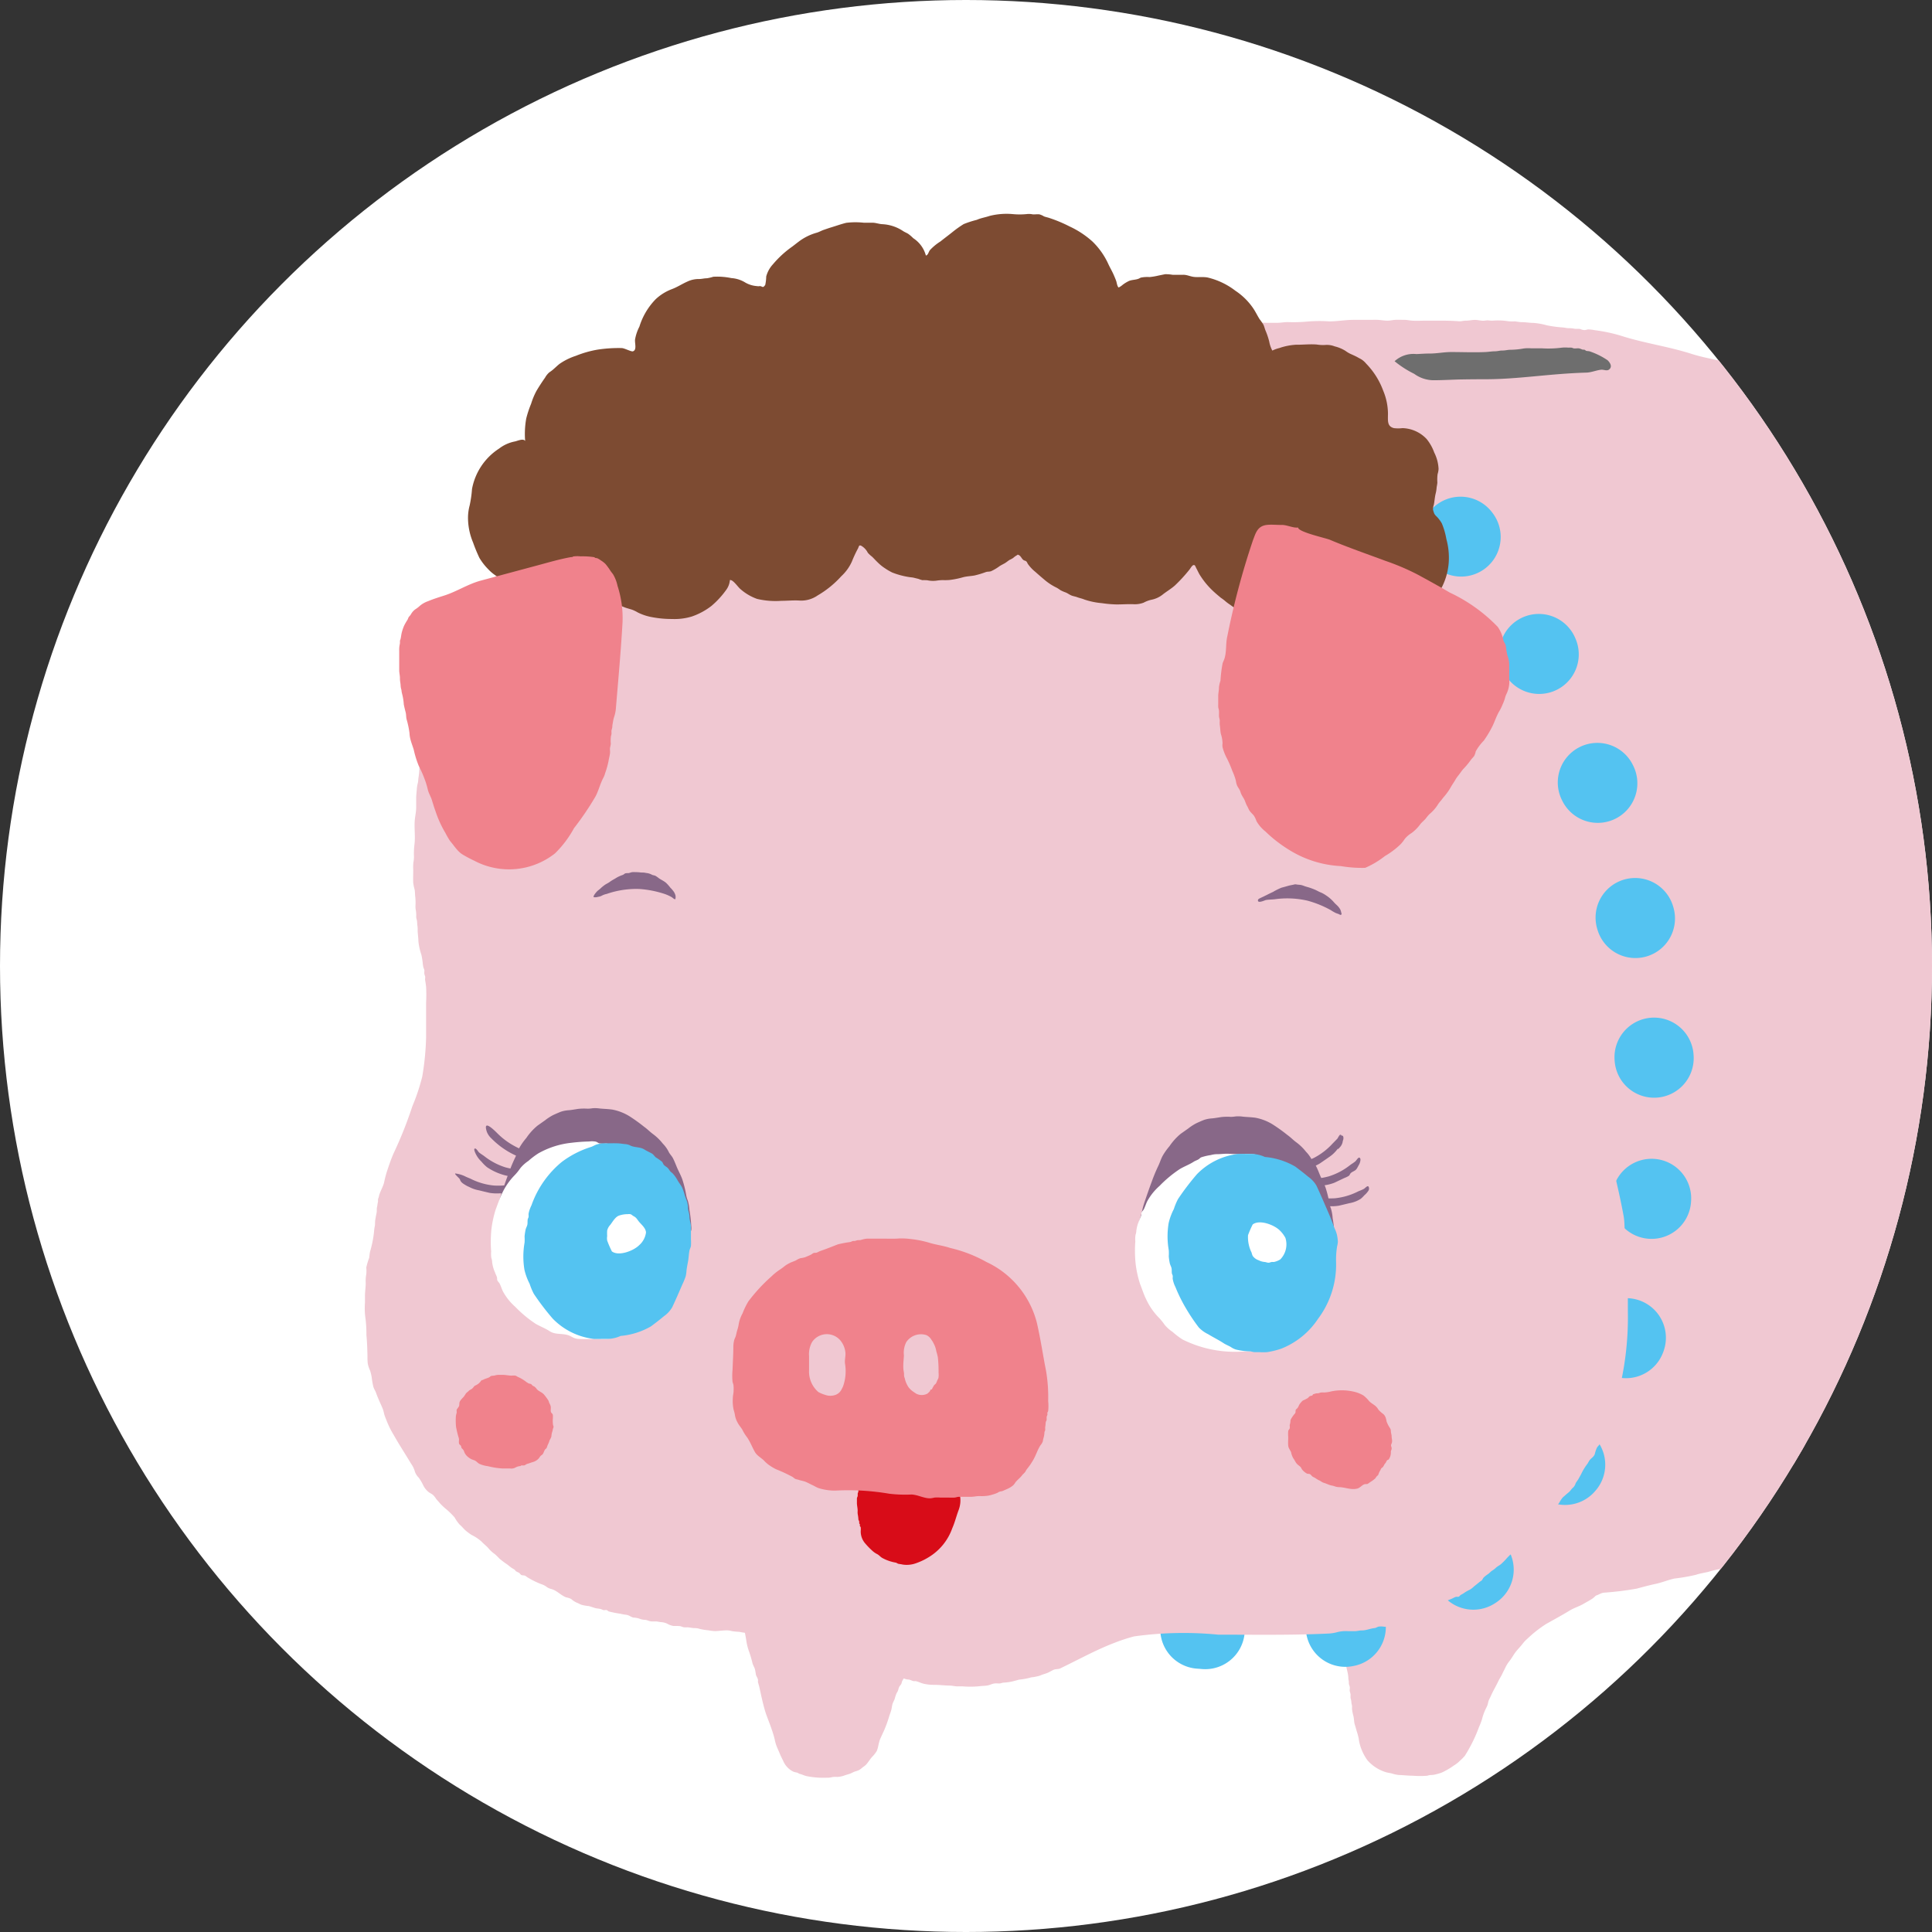 <svg xmlns="http://www.w3.org/2000/svg" xmlns:xlink="http://www.w3.org/1999/xlink" width="82.78" height="82.78" viewBox="0 0 82.78 82.78"><rect x="0" y="0" width="82.78" height="82.78" fill="#333333" stroke="none"/><defs><clipPath id="a"><circle cx="41.39" cy="41.39" r="41.39" transform="translate(217.38 2852.82)" fill="#fff"/></clipPath></defs><g transform="translate(-217.38 -2852.82)"><circle cx="41.39" cy="41.39" r="41.39" transform="translate(217.38 2852.82)" fill="#fff"/><g clip-path="url(#a)"><g transform="translate(39.244 2577.977)"><path d="M235.123,342.221c0,.188.015.373.028.562a2.6,2.6,0,0,0,.049.49c.03.12.055.241.087.361a.876.876,0,0,0,.087.235.43.43,0,0,1,.061.156.622.622,0,0,1,.033.128.674.674,0,0,0,.015.146,1.849,1.849,0,0,1,.079.441.867.867,0,0,0,.024.2c.014.066,0,.132.014.2.025.135.062.266.087.4.055.287.1.573.165.859a1.806,1.806,0,0,1,.056.311.558.558,0,0,0,.015.143c.014.055,0,.108.014.161a.945.945,0,0,1,.033.108c.009.061-.011.128,0,.188a1.159,1.159,0,0,1,.034.135,1.23,1.23,0,0,0,0,.158.747.747,0,0,1,.033.16.552.552,0,0,0,.025.142c.012.059,0,.117.005.176a2.142,2.142,0,0,0,.058.289c.031.119.023.252.061.37.029.091.053.18.079.271a2.952,2.952,0,0,1,.087.319,1.846,1.846,0,0,0,.129.49,2.012,2.012,0,0,0,.249.449,1.724,1.724,0,0,0,.786.506c.082.025.17.034.253.055a1.428,1.428,0,0,0,.3.066c.208.005.4.031.608.031a3.6,3.6,0,0,0,.611,0,.773.773,0,0,1,.136-.03.758.758,0,0,0,.167-.015,2.343,2.343,0,0,0,.315-.088,3.17,3.17,0,0,0,.533-.311,1.244,1.244,0,0,0,.252-.2,1.88,1.88,0,0,0,.212-.215,6.414,6.414,0,0,0,.606-1.234,2.781,2.781,0,0,0,.123-.317,2.4,2.4,0,0,1,.129-.381c.033-.082.082-.155.11-.24.023-.066.03-.138.055-.2s.056-.11.079-.166c.1-.231.226-.433.33-.655.053-.112.121-.208.173-.321.042-.093.092-.179.134-.272a1.369,1.369,0,0,1,.172-.271c.083-.106.144-.217.22-.327.1-.144.229-.264.333-.4a1.475,1.475,0,0,1,.225-.238,5.111,5.111,0,0,1,.8-.626c.341-.191.675-.372,1.008-.575.179-.109.392-.171.568-.273.123-.072.275-.152.4-.235.164-.113.251-.284.425-.391a.792.792,0,0,0,.448-.55c.12-.547-.467-1.208-.837-1.507a2.745,2.745,0,0,0-1.578-.546c-.4-.042-.784-.137-1.187-.171-.1-.008-.207-.024-.31-.035a2.281,2.281,0,0,1-.282-.085c-.071-.017-.134-.008-.2-.018a5.59,5.59,0,0,0-.56-.121c-.1,0-.2-.022-.3-.029-.126-.011-.254,0-.38,0-.151-.005-.3-.032-.451-.035a2.254,2.254,0,0,1-.367-.008c-.069-.013-.131-.046-.2-.059a1.986,1.986,0,0,0-.411-.008,9.435,9.435,0,0,0-.978.08c-.6.078-1.193.2-1.785.323-.239.048-.488.1-.729.131a.344.344,0,0,0-.136.033c-.1.052-.182.135-.279.193-.184.111-.359.234-.536.354a1.117,1.117,0,0,0-.292.239,1.919,1.919,0,0,0-.166.309.589.589,0,0,0-.094.251c-.01.155-.067.287-.064.445Z" fill="#f0c8d2"/><path d="M209.819,342.216c0,.042,0,.085,0,.128a1.087,1.087,0,0,1-.027.125,1.786,1.786,0,0,0-.007.247c0,.119.026.224.033.341.008.139-.011.281,0,.421.005.1.027.2.04.3.016.114.062.217.082.329.026.153.032.308.065.46.04.184.075.368.105.553a2.356,2.356,0,0,0,.126.5,4.732,4.732,0,0,1,.142.488c.025.084.07.158.1.238a1.94,1.94,0,0,1,.044.238c.017.082.073.142.089.223.007.034,0,.067,0,.1.016.075.045.149.061.225.07.315.136.636.225.952.08.284.206.561.3.846a4.413,4.413,0,0,1,.132.438,1.79,1.79,0,0,0,.1.338c.043.1.09.205.134.312.035.085.083.176.126.263a.9.9,0,0,0,.449.476,1.413,1.413,0,0,0,.154.038c.036.01.073.045.113.054.106.025.2.078.315.1a3.688,3.688,0,0,0,.847.063.719.719,0,0,0,.221-.025.942.942,0,0,1,.223-.008,1.051,1.051,0,0,0,.314-.065c.089-.033.187-.053.282-.094a1.483,1.483,0,0,1,.157-.073,1.046,1.046,0,0,0,.175-.061c.073-.038.133-.1.2-.148a.6.6,0,0,0,.148-.135c.081-.1.143-.206.227-.294a1.438,1.438,0,0,0,.191-.245,1.382,1.382,0,0,0,.07-.254,2.249,2.249,0,0,1,.062-.231c.057-.128.114-.253.173-.379a5.268,5.268,0,0,0,.228-.629c.029-.088.062-.169.086-.258s.03-.2.064-.291c.025-.068.064-.129.087-.2a1.3,1.3,0,0,1,.086-.248.434.434,0,0,0,.065-.138.5.5,0,0,1,.044-.126.969.969,0,0,1,.067-.089c.039-.053.029-.091.055-.148.041-.088.108-.159.148-.251a1.913,1.913,0,0,1,.157-.328c.138-.2.253-.414.382-.62a1.863,1.863,0,0,1,.334-.341,5.8,5.8,0,0,1,1.04-.909l.048-.028c.341-.191.675-.372,1.008-.575.179-.109.392-.171.568-.273.123-.072.274-.152.4-.235.164-.113.251-.284.425-.391a.794.794,0,0,0,.448-.55c.12-.547-.467-1.208-.837-1.507a2.745,2.745,0,0,0-1.579-.546c-.395-.042-.784-.137-1.187-.171-.233-.02-.461-.08-.7-.088a3.447,3.447,0,0,0-.663-.054,1.169,1.169,0,0,1-.532.038,3.125,3.125,0,0,1-.4-.184,1.98,1.98,0,0,0-.683-.111,13.346,13.346,0,0,0-3.251.4,3.281,3.281,0,0,0-1.313.38,3.648,3.648,0,0,0-.493.687c-.042.053-.1.091-.141.141-.122.138-.087.357-.133.525A1.1,1.1,0,0,0,209.819,342.216Z" fill="#f0c8d2"/><path d="M263.983,300.671c-.042,0-.085,0-.127,0-.154,0-.479-.011-.56.168a1.088,1.088,0,0,0-.048.427c.06.316.52.44.772.494a1.822,1.822,0,0,0,.377.1c.061,0,.112-.018.173-.024.158-.012.322.071.482.063.086,0,.169-.033.256-.035s.154.019.235.017a5.9,5.9,0,0,1,.612-.045c.065,0,.128.01.194.011a3.1,3.1,0,0,0,.463-.026c.2-.03.4-.027.6-.063a1.209,1.209,0,0,0,.294-.073,2.368,2.368,0,0,1,.283-.087c.1-.03.194-.085.3-.117a2.068,2.068,0,0,0,.316-.131c.194-.094.394-.171.584-.271.151-.079.285-.18.438-.257.071-.035.148-.055.219-.091a1.824,1.824,0,0,0,.27-.209c.072-.057.145-.11.217-.168s.158-.15.242-.218a1.473,1.473,0,0,0,.226-.21c.048-.059.125-.073.173-.131s.046-.1.1-.145a2.127,2.127,0,0,0,.174-.2.756.756,0,0,0,.095-.1c.023-.035.039-.074.064-.108a1.636,1.636,0,0,1,.109-.128c.02-.023.027-.059.045-.083s.061-.038.083-.062c.042-.05.083-.108.125-.161s.058-.109.092-.161a1.948,1.948,0,0,0,.127-.156c.069-.128.174-.24.236-.368a4.094,4.094,0,0,0,.21-.656c.016-.056.042-.1.055-.16s.026-.1.039-.151a.554.554,0,0,0,.025-.175,1.591,1.591,0,0,1,.033-.21,1.638,1.638,0,0,0-.061-.44c-.017-.1.005-.2-.013-.291a.934.934,0,0,0-.192-.34c-.078-.108-.161-.212-.24-.32a2.494,2.494,0,0,0-2.613-.688,3.862,3.862,0,0,0-.765.389,1.086,1.086,0,0,0-.348.319c-.076.111-.151.234-.217.351-.015.027-.11.221-.13.194a.617.617,0,0,0-.136.229,1.219,1.219,0,0,1-.079.141c-.033.058-.05.116-.086.169a.952.952,0,0,0-.095.174,1.293,1.293,0,0,0-.1.377c-.005.084.009.17,0,.254-.008.11-.033.21-.033.322a4.91,4.91,0,0,0,.024.839c.008.048,0,.094.012.141s.049.1.06.157c0,.019-.008.041,0,.06a2.745,2.745,0,0,0,.152.427,1.329,1.329,0,0,0,.141.31,1.449,1.449,0,0,1,.077.127,1.5,1.5,0,0,0,.167.208,4.712,4.712,0,0,0,.36.349,3.372,3.372,0,0,0,.346.339,2.749,2.749,0,0,0,.742.422c.12.045.224.095.341.145.064.028.122.068.186.1.079.035.167.048.246.079.118.046.235.1.353.144a2.313,2.313,0,0,0,.454.111,1.989,1.989,0,0,0,.215.058.719.719,0,0,1,.191.023,1.946,1.946,0,0,0,.47.1,1.181,1.181,0,0,1,.173,0,.564.564,0,0,0,.148.029.663.663,0,0,1,.167.016,1.187,1.187,0,0,0,.263.016.833.833,0,0,0,.164,0,.688.688,0,0,1,.155-.034,1.876,1.876,0,0,0,.331-.035,1.38,1.38,0,0,0,.275-.085,1.2,1.2,0,0,1,.229-.087,1.04,1.04,0,0,0,.348-.164,1.089,1.089,0,0,0,.3-.292,1.415,1.415,0,0,0,.181-.45.6.6,0,0,0-.033-.382.428.428,0,0,0-.276-.191c-.051-.012-.1,0-.154-.014a1.178,1.178,0,0,0-.222-.025,2.2,2.2,0,0,0-.486.061c-.058.013-.119.019-.176.034-.075.019-.143.025-.22.04a5.554,5.554,0,0,1-1,.025c-.184,0-.363-.058-.544-.065a1.7,1.7,0,0,1-.463-.081,3.073,3.073,0,0,1-.425-.166c-.041-.021-.076-.042-.117-.064a8.263,8.263,0,0,1-.707-.431,1.4,1.4,0,0,1-.342-.337,3.579,3.579,0,0,1-.3-.517.89.89,0,0,1-.1-.422c0-.168-.011-.338-.008-.507a1,1,0,0,1,.046-.211,1.148,1.148,0,0,1,.064-.263,1.662,1.662,0,0,1,.21-.419,1.122,1.122,0,0,1,.189-.166.847.847,0,0,1,.277-.18.764.764,0,0,1,.318.034.389.389,0,0,1,.175.089c.036.031.082.056.114.086a.537.537,0,0,1,.09.152.835.835,0,0,1,.019.472,1.561,1.561,0,0,1-.1.331,1.234,1.234,0,0,1-.189.276,1.738,1.738,0,0,0-.168.31.753.753,0,0,1-.254.29.244.244,0,0,0-.059.064,3.21,3.21,0,0,1-.237.331,1.452,1.452,0,0,1-.273.2,2.925,2.925,0,0,1-.311.172,1.112,1.112,0,0,0-.274.143,6.879,6.879,0,0,1-.605.467,4.7,4.7,0,0,1-.844.376,6.066,6.066,0,0,1-.809.27,1.98,1.98,0,0,1-.5.053c-.183,0-.353.043-.534.054-.279.017-.56.048-.836.053C264.444,300.62,264.215,300.662,263.983,300.671Z" fill="#f0828c"/><path d="M225.2,338.274a6.714,6.714,0,0,0,.72.332,7.694,7.694,0,0,0,1.138.542c.189.048.37,0,.537.1.642.377,1.286.756,1.937,1.118.311.173.662.244.971.42.388.221.753.482,1.14.7a3.851,3.851,0,0,0,.842.336c.267.08.522.168.785.259a3.1,3.1,0,0,1,.532.185c.177.1.36.18.538.276a6.236,6.236,0,0,0,1.155.427,16.075,16.075,0,0,0,1.7.475c.324.063.639.122.966.17a6.164,6.164,0,0,0,.737.118c.461.012.919.052,1.38.064.442.012.875-.072,1.318-.068.351,0,.683-.054,1.03-.066.622-.022,1.24-.189,1.86-.191.379,0,.758-.119,1.134-.13a3.587,3.587,0,0,0,.567-.114c.112-.021.22,0,.331-.023s.2-.1.326-.119a13.448,13.448,0,0,0,1.424-.175c.273-.075.55-.148.821-.206s.528-.17.794-.226a7.683,7.683,0,0,0,.919-.16c.166-.058.369-.087.541-.128a3.647,3.647,0,0,1,.554-.13,3.61,3.61,0,0,0,1.043-.254c.248-.1.5-.117.759-.192a6.125,6.125,0,0,1,.661-.141c.214-.04.392-.171.6-.228.1-.028.2-.062.3-.1s.231-.059.357-.1c.192-.055.366-.135.552-.2.108-.035.224-.022.334-.058.153-.049.279-.133.438-.168.133-.029.268-.033.4-.055a3.627,3.627,0,0,0,1.022-.424,4.664,4.664,0,0,1,1-.333,12.093,12.093,0,0,0,2.792-1.071c.336-.191.685-.367,1.013-.573a2.528,2.528,0,0,1,.285-.2,2.454,2.454,0,0,0,.451-.251,3.73,3.73,0,0,0,.458-.384,4.356,4.356,0,0,1,.449-.415c.109-.084.2-.186.306-.272a1.341,1.341,0,0,0,.188-.16,1.292,1.292,0,0,1,.1-.12c.089-.081.163-.163.248-.247.052-.052.068-.095.128-.131a.829.829,0,0,0,.167-.171c.058-.065.123-.124.183-.185.081-.082.169-.161.243-.249a2.7,2.7,0,0,1,.407-.427,1.735,1.735,0,0,0,.481-.51c.036-.063.068-.128.107-.191.16-.26.4-.46.556-.721.139-.23.3-.447.464-.665.085-.116.177-.225.26-.344a2.308,2.308,0,0,1,.189-.27,1.122,1.122,0,0,0,.1-.108c.014-.02.027-.042.039-.063.067-.108.169-.193.232-.3.023-.042.039-.085.061-.128a3.977,3.977,0,0,1,.338-.515c.079-.112.126-.248.214-.359a1.431,1.431,0,0,0,.133-.2c.032-.057.045-.125.076-.184.021-.041.056-.075.08-.116.036-.065.065-.132.1-.2a2.781,2.781,0,0,0,.172-.381,4.355,4.355,0,0,0,.167-.441c.076-.254.147-.51.218-.766.025-.091.064-.181.094-.27s.058-.191.1-.283a13.235,13.235,0,0,0,.423-1.619c.023-.088.061-.163.079-.253a1.958,1.958,0,0,1,.073-.252,2.91,2.91,0,0,0,.069-.423c.039-.216.1-.425.125-.643a4.1,4.1,0,0,0,.089-.583c0-.1.031-.187.031-.284a1.8,1.8,0,0,1,.038-.232c.02-.152.055-.3.08-.453.011-.064.005-.126.014-.19a1.545,1.545,0,0,0,.025-.179,1.552,1.552,0,0,1,.006-.244,1.452,1.452,0,0,0,.025-.3,1.063,1.063,0,0,1,0-.155c.007-.049.03-.091.035-.14.03-.309.011-.625.053-.936a8.61,8.61,0,0,0,.039-1.168c0-.184.033-.363.032-.547,0-.07,0-.141,0-.211,0-.115-.033-.224-.034-.34a1.948,1.948,0,0,1,.016-.426,1.393,1.393,0,0,0,.011-.347c-.011-.376-.016-.752-.026-1.128-.014-.57-.135-1.105-.113-1.672a7.233,7.233,0,0,0-.28-1.61c-.145-.795-.184-1.623-.346-2.419q-.04-.2-.086-.391a1.016,1.016,0,0,0-.1-.321.506.506,0,0,1-.106-.185,1.98,1.98,0,0,0-.105-.318,3.6,3.6,0,0,1-.117-.438c-.022-.088-.023-.167-.046-.255-.013-.052-.015-.109-.03-.16-.023-.077-.067-.147-.089-.226-.114-.41-.251-.788-.345-1.2a4.4,4.4,0,0,0-.212-.735c-.1-.249-.2-.5-.3-.757s-.173-.507-.288-.754-.2-.491-.32-.731c-.057-.118-.093-.243-.154-.365-.051-.1-.126-.2-.169-.308a.577.577,0,0,0-.086-.173.58.58,0,0,1-.061-.132.575.575,0,0,0-.12-.187.614.614,0,0,1-.148-.247c-.043-.088-.089-.17-.126-.262-.058-.141-.155-.269-.222-.407a1.876,1.876,0,0,0-.2-.3c-.093-.128-.185-.25-.282-.376s-.2-.205-.282-.317c-.07-.092-.13-.194-.2-.281-.16-.191-.3-.393-.445-.595a5.508,5.508,0,0,0-.549-.637c-.192-.194-.328-.425-.52-.616-.07-.069-.136-.139-.205-.211-.048-.049-.108-.082-.158-.133s-.148-.119-.205-.182a3.492,3.492,0,0,1-.248-.27,1.374,1.374,0,0,0-.192-.218,1.468,1.468,0,0,1-.108-.11,2.518,2.518,0,0,0-.332-.383c-.067-.052-.117-.141-.192-.177a.8.8,0,0,1-.228-.143c-.812-.751-1.49-1.629-2.33-2.355A16.307,16.307,0,0,0,259.1,293.4a21.537,21.537,0,0,0-2.718-1.617,23.215,23.215,0,0,0-2.382-1.012c-.457-.122-.912-.127-1.37-.271-.664-.209-1.347-.281-2.014-.494-1.01-.323-2.032-.457-3.034-.78a6.839,6.839,0,0,0-1.118-.236,1.567,1.567,0,0,0-.267-.032c-.054,0-.1.022-.155.028a.474.474,0,0,1-.192-.043c-.08-.022-.164,0-.245-.014a1.257,1.257,0,0,0-.26-.025c-.086,0-.164-.025-.251-.031a5,5,0,0,1-.694-.095,2.9,2.9,0,0,0-.569-.1c-.169,0-.329-.032-.5-.032-.1,0-.2-.026-.3-.034a1.479,1.479,0,0,1-.267-.005,2.836,2.836,0,0,0-.687-.024c-.07,0-.138-.012-.207-.014-.051,0-.1.012-.149.015-.13.008-.26-.035-.391-.034s-.265.035-.4.033c-.1,0-.182.033-.281.025-.251-.019-.5-.026-.748-.026h-.68c-.189,0-.383.012-.572,0-.114-.006-.22-.034-.335-.034-.133,0-.27-.009-.4,0-.114.007-.212.034-.329.034-.14,0-.272-.026-.411-.034-.117-.006-.236,0-.354,0h-.7c-.346,0-.687.067-1.034.065a6.138,6.138,0,0,0-.929.007,6.46,6.46,0,0,1-.845.024c-.162,0-.319.033-.482.032h-.444a1.4,1.4,0,0,0-.5.046.55.55,0,0,1-.165.038c-.4.025-.8,0-1.193.022a2.2,2.2,0,0,1-.472.011,2.354,2.354,0,0,0-.468.044c-.212.005-.421.015-.632.033a4.906,4.906,0,0,0-.669.085c-.109.025-.2.085-.314.1-.466.067-.916.2-1.379.279-.811.143-1.61.342-2.42.478a9.878,9.878,0,0,0-1.706.636c-.557.2-1.13.332-1.676.573a13.186,13.186,0,0,0-2.945,1.917c-.483.4-1.419,1.309-2.087,1.085-.322.172.267.229.028.537a17.142,17.142,0,0,0-1.651,2.756,26.6,26.6,0,0,0-2.018,4.322,29.027,29.027,0,0,0-1.127,8.01,42.092,42.092,0,0,0-.023,4.393,18.343,18.343,0,0,0,.514,2.609,24.177,24.177,0,0,0,2.257,5.7c.323.6.5,1.252.81,1.86a35.81,35.81,0,0,0,1.988,3.045c.27.423.427.886.727,1.292.509.687,1.037,1.355,1.5,2.081.5.79,1.059,1.51,1.53,2.318.309.53.628,1.067.965,1.577.379.575.98.969,1.38,1.517.164.224.235.494.467.672.192.147.37.17.552.367a3.856,3.856,0,0,0,.979.745,2.525,2.525,0,0,1,.342.292A1.792,1.792,0,0,0,225.2,338.274Z" fill="#f0c8d2"/><path d="M229.585,344.651c-.377-.028-.755-.048-1.137-.043a9.3,9.3,0,0,1-1.209-.165,8.663,8.663,0,0,1-1.368-.248c-.669-.193-1.327-.4-1.991-.611a5.221,5.221,0,0,1-1.154-.585,3.5,3.5,0,0,0-.372-.228,14.686,14.686,0,0,1-2.142-1.134,27.159,27.159,0,0,1-2.443-1.82c-.55-.481-1.027-1.059-1.576-1.544a8,8,0,0,1-.806-.745c-.365-.427-.616-.948-.963-1.391s-.767-.872-1.13-1.325a27.289,27.289,0,0,1-3.884-7.116,17.637,17.637,0,0,1-.961-3.038c-.083-.421-.17-.84-.244-1.263a22.438,22.438,0,0,1-.222-2.552c-.126-2.118-.454-4.2-.61-6.319a24.843,24.843,0,0,1,.217-5.045,14.291,14.291,0,0,1,1.208-3.423c.295-.729.557-1.468.9-2.176.354-.734.791-1.422,1.137-2.159s.509-1.544.892-2.247c.245-.45.564-.86.841-1.289a8.52,8.52,0,0,0,.735-1.381,4.675,4.675,0,0,1,.413-.833,10.97,10.97,0,0,1,1.2-1.235c.16-.175.3-.373.472-.54a5.816,5.816,0,0,1,.989-.666,5.932,5.932,0,0,1,.543-.321c.544-.276,1.134-.317,1.691-.55.365-.152.731-.25,1.1-.379a10.972,10.972,0,0,1,1.561-.4,10.279,10.279,0,0,1,1.11-.246c.2-.017.388-.064.59-.086a16.219,16.219,0,0,1,1.663,0,3.039,3.039,0,0,1,.942.08,3.116,3.116,0,0,0,.383.082,3.868,3.868,0,0,1,.413.148,7.938,7.938,0,0,0,1.274.185,2.457,2.457,0,0,1,.428.166c.081.027.229.042.3.057.25.053.507.056.75.1s.471.192.731.238c.243.042.482.094.725.142.362.072.724.147,1.084.229.2.045.4.028.591.073.116.027.242.114.361.152.171.055.338.11.508.17.28.1.566.141.841.248.542.211,1.081.42,1.611.671a3.358,3.358,0,0,1,.766.4,3.57,3.57,0,0,0,.533.264,3.825,3.825,0,0,1,.364.26c.076.054.126.045.2.086.131.073.267.158.4.241.307.193.675.312.987.527a4.618,4.618,0,0,0,.416.351,3.785,3.785,0,0,1,.465.283c.128.091.218.187.338.29a4.186,4.186,0,0,1,.318.4c.3.324.533.712.84,1.01.263.255.424.6.68.854a1.376,1.376,0,0,1,.27.274c.064.106.118.206.189.31.117.171.222.341.341.507a4.165,4.165,0,0,1,.412.846,8.171,8.171,0,0,0,.6.929,5.577,5.577,0,0,0,.276.524,2.764,2.764,0,0,1,.264.7c.173.459.379.908.592,1.351.114.239.172.49.3.723.089.168.182.327.257.5.238.561.561,1.106.837,1.65a8.463,8.463,0,0,0,.516,1.1c.073.1.176.169.246.274a1.053,1.053,0,0,1,.11.246c.16.44.269.907.394,1.359a27.1,27.1,0,0,1,.618,3.28,9.177,9.177,0,0,0,.335,1.046,1.672,1.672,0,0,1,.019.669,2.265,2.265,0,0,0,.107.853c.082.314.033.643.119.955a5.738,5.738,0,0,1,.092.934c.018.163.08.3.086.469a3.1,3.1,0,0,0,.012.517,1.294,1.294,0,0,1,.063.269,2.618,2.618,0,0,0,.058.477,4.073,4.073,0,0,1,.012.659,2.564,2.564,0,0,0,.085.427c.041.261-.027.525.011.783a7.3,7.3,0,0,1-.1,2.212,4.458,4.458,0,0,0-.011.719c0,.271-.068.5-.088.762-.019.251.02.5-.018.751-.045.3-.07.609-.128.913-.089.481-.116.955-.206,1.434-.086.459-.2.9-.27,1.361a8.86,8.86,0,0,1-.289,1.481c-.073.216-.11.442-.182.659a2.787,2.787,0,0,0-.139.444,1.737,1.737,0,0,1-.065.347,11.3,11.3,0,0,1-.592,1.311c-.127.242-.282.5-.391.746-.072.163-.107.344-.18.51-.105.236-.248.447-.347.678a2.357,2.357,0,0,1-.262.537c-.111.151-.176.314-.276.466-.15.227-.362.346-.494.6a5.952,5.952,0,0,1-.632,1.025c-.192.231-.4.458-.585.7a3.42,3.42,0,0,0-.51.7,1.59,1.59,0,0,1-.258.465,4.157,4.157,0,0,1-.709.762c-.337.255-.737.413-1.094.639-.447.284-.88.593-1.328.873a13.829,13.829,0,0,1-1.366.711,8.754,8.754,0,0,1-.871.441c-.212.075-.434.1-.647.169a2.407,2.407,0,0,1-.669.171,5.092,5.092,0,0,0-.96.179,2.751,2.751,0,0,1-.7.089c-.257,0-.482.092-.741.091-.558,0-1.117,0-1.675.007C231.389,344.847,230.491,344.721,229.585,344.651Z" fill="none" stroke="#54c3f1" stroke-linecap="round" stroke-miterlimit="10" stroke-width="3.391" stroke-dasharray="0.04 6.037"/><path d="M226.669,292.83a9.608,9.608,0,0,0-1.556-.477,15.228,15.228,0,0,1-1.631-.3c-.282-.075-.56,0-.841-.076a2.375,2.375,0,0,0-.751-.133,3.608,3.608,0,0,1-.9-.038c-.143-.036-.168-.11-.366-.137a2.657,2.657,0,0,0-.341,0c-.62,0-1.263.055-1.88.008-.4-.03-.747-.172-1.149-.179-.251,0-.507-.011-.758,0a4.867,4.867,0,0,0-.758.181,5.288,5.288,0,0,1-.756-.01,8.476,8.476,0,0,0-1.769.306c-1.078.269-2.2.423-3.273.8-.594.21-1.19.423-1.776.64-.445.165-.911.324-1.342.513a15.239,15.239,0,0,0-1.679.859c-.5.3-1.043.535-1.528.849a19.77,19.77,0,0,0-2.6,1.92,12.039,12.039,0,0,0-1.227,1.467,6.98,6.98,0,0,0-.757,1.017c-.15.275-.278.568-.413.85s-.4.525-.522.816c-.1.236-.141.476-.257.72-.151.315-.281.626-.442.939a14.714,14.714,0,0,0-1.15,3.073,6.192,6.192,0,0,0-.115.847c-.033.284-.014.574-.062.856-.015.085-.012.165-.031.249a1.527,1.527,0,0,0-.041.225c-.008.146-.03.28-.03.43,0,.13,0,.26,0,.39,0,.208-.055.414-.065.62-.016.337.035.682-.014,1.015a3.189,3.189,0,0,0-.016.489,1.26,1.26,0,0,1-.024.233,2.018,2.018,0,0,0-.007.338c0,.18-.011.364,0,.543a1.8,1.8,0,0,0,.058.279c.022.108.015.228.031.338a2.519,2.519,0,0,1,.007.371.792.792,0,0,0,.016.189,1.324,1.324,0,0,1,.015.274c0,.065.026.117.034.181.01.081.007.154.023.235a1.354,1.354,0,0,1,.005.192c.007.147.03.29.032.438a2.625,2.625,0,0,0,.129.585,3.234,3.234,0,0,1,.053.32,1.92,1.92,0,0,0,.032.22.981.981,0,0,1,.041.111c.007.052-.008.108,0,.161a.805.805,0,0,0,.033.11c.012.05-.008.11,0,.161.018.095.03.186.042.281a6.515,6.515,0,0,1,0,.688v1.5a11.742,11.742,0,0,1-.164,1.66,8.641,8.641,0,0,1-.427,1.281,17.32,17.32,0,0,1-.8,2.009c-.114.258-.2.518-.288.782a4.65,4.65,0,0,0-.118.457c-.052.223-.186.405-.229.626-.008.041-.025.061-.033.1s.005.081-.005.123c-.019.074-.022.154-.04.224s0,.161-.018.24c-.02.1-.042.21-.058.317-.014.087,0,.171-.019.258-.027.117-.03.241-.046.36a4.885,4.885,0,0,1-.151.71c-.028.1-.026.191-.045.289a2.988,2.988,0,0,0-.122.41,1.45,1.45,0,0,1,0,.287,1.506,1.506,0,0,0-.024.371c0,.191-.033.377-.032.567,0,.095,0,.188,0,.282a3.007,3.007,0,0,0,.023.681,5.53,5.53,0,0,1,.039.712c.029.286.036.554.044.839,0,.123,0,.256.014.379a1.368,1.368,0,0,0,.1.3,2,2,0,0,1,.068.283,3.363,3.363,0,0,0,.069.4c.027.1.087.179.119.271.08.231.192.456.285.68.039.1.051.2.085.3.027.082.065.161.094.242a3.874,3.874,0,0,0,.291.58c.235.418.5.821.745,1.231a1.074,1.074,0,0,1,.158.323.646.646,0,0,0,.169.274,2.143,2.143,0,0,1,.189.32.855.855,0,0,0,.245.306c.055.038.122.069.182.118a.927.927,0,0,1,.132.169c.053.065.111.123.164.189a2.691,2.691,0,0,0,.285.265,3.319,3.319,0,0,1,.341.339,1.7,1.7,0,0,0,.217.308c.1.081.17.183.268.263a2.512,2.512,0,0,0,.236.175,1.9,1.9,0,0,1,.434.288c.1.112.231.2.319.317a1.429,1.429,0,0,0,.247.218c.07.062.137.128.2.194a3.487,3.487,0,0,0,.338.254c.066.052.124.1.194.151a1.259,1.259,0,0,1,.125.075c.02.018.025.041.042.056a1.056,1.056,0,0,0,.135.068c.042.028.067.081.107.1s.109.009.154.028a.674.674,0,0,1,.1.068c.052.033.108.061.162.094a3.754,3.754,0,0,0,.433.2.806.806,0,0,1,.2.095.556.556,0,0,0,.22.111c.254.064.408.27.65.361a.789.789,0,0,1,.214.07.879.879,0,0,0,.218.148c.076.028.142.069.223.1a1.882,1.882,0,0,0,.309.055c.12.028.222.078.344.1a1.237,1.237,0,0,1,.191.032.8.8,0,0,0,.1.042c.045.008.093-.016.137,0s.051.04.086.055a4.612,4.612,0,0,0,.5.1,2.013,2.013,0,0,0,.257.045.594.594,0,0,1,.126.041.9.9,0,0,0,.162.077c.042,0,.084.007.126.012a.974.974,0,0,1,.177.048.726.726,0,0,0,.223.039c.089.012.171.062.267.067.057,0,.114,0,.171,0,.077,0,.147.022.223.029a.726.726,0,0,1,.273.067.749.749,0,0,0,.283.1,2.369,2.369,0,0,1,.267.005c.056.012.109.04.167.051a1.151,1.151,0,0,0,.154,0c.108.007.207.036.318.034a.686.686,0,0,1,.2.033,2.455,2.455,0,0,0,.376.061,1.8,1.8,0,0,0,.3.035c.166-.007.326-.032.494-.033a.789.789,0,0,1,.207.032,2.786,2.786,0,0,0,.317.031,3.444,3.444,0,0,0,.48.065c.114,0,.22.031.333.032a1.2,1.2,0,0,1,.235,0c.015,0,.028.025.036.027a.594.594,0,0,0,.153.007.53.53,0,0,1,.187.024c.139.045.272.038.408.1.075.032.148.032.22.063.041.018.082.025.122.041a.455.455,0,0,0,.067.034c.066.013.129.021.2.038.366.091.71.242,1.068.368.332.118.662.244.991.373a3.7,3.7,0,0,1,.69.292.81.81,0,0,0,.282.075l.515.122c.139.032.276.072.414.1a.446.446,0,0,1,.12.037c.077.041.149.088.229.125.121.055.239.047.357.093a.552.552,0,0,0,.17.03,1.081,1.081,0,0,1,.145.052.261.261,0,0,0,.135.013c.121.025.232.086.352.114a1.919,1.919,0,0,0,.449.047c.217,0,.427.028.641.031.117,0,.229.03.344.035.083,0,.164-.005.247,0a3.9,3.9,0,0,0,.7-.006c.111-.015.223-.015.333-.03s.209-.076.32-.089c.068-.008.137,0,.205,0s.113-.03.173-.035a2.207,2.207,0,0,0,.394-.054c.092-.025.183-.045.273-.074a2.846,2.846,0,0,0,.534-.1,1.5,1.5,0,0,0,.239-.04.781.781,0,0,0,.181-.055c.086-.038.178-.057.267-.094s.175-.094.266-.134.2-.016.291-.063l.334-.164.663-.332c.435-.217.875-.427,1.329-.6a7.394,7.394,0,0,1,.834-.272,15.3,15.3,0,0,1,3.6-.074c1.561,0,3.124.028,4.684-.046a1.7,1.7,0,0,0,.44-.068,1.538,1.538,0,0,1,.448-.035c.092,0,.183,0,.275,0,.11,0,.2-.034.311-.032.176,0,.357-.081.532-.1.078-.007.119-.05.188-.065a.9.9,0,0,1,.26.009.677.677,0,0,0,.257-.065,5.588,5.588,0,0,1,.609-.178,4.463,4.463,0,0,0,1.167-.493c.143-.078.294-.148.432-.235.058-.037.105-.091.164-.126.087-.051.194-.081.286-.126a.631.631,0,0,1,.136-.061c.039-.008.077.009.115-.006s.043-.039.067-.058c.045-.037.1-.056.147-.089a1.548,1.548,0,0,1,.26-.151.887.887,0,0,0,.176-.136c.081-.065.158-.124.237-.192.03-.026.07-.043.1-.071s.046-.082.081-.121a1.16,1.16,0,0,1,.187-.148c.057-.041.1-.09.152-.132a1.247,1.247,0,0,0,.174-.127c.074-.079.168-.111.246-.183s.137-.131.2-.2a2.2,2.2,0,0,1,.18-.188.53.53,0,0,0,.106-.089c.019-.026.023-.052.048-.075a2.074,2.074,0,0,0,.246-.209c.057-.068.092-.156.15-.221s.111-.1.163-.165.148-.078.215-.14c.048-.043.083-.1.128-.152.061-.065.137-.108.2-.169.1-.094.145-.215.254-.3.083-.065.155-.142.236-.208a.691.691,0,0,0,.109-.09,1.367,1.367,0,0,0,.129-.244c.033-.059.083-.115.121-.175a1.645,1.645,0,0,1,.131-.2c.039-.043.095-.085.139-.127s.108-.088.158-.135.09-.118.148-.168a.4.4,0,0,0,.12-.187c.036-.078.1-.142.14-.221s.086-.146.12-.224a2.419,2.419,0,0,1,.258-.412,1.736,1.736,0,0,1,.09-.15c.078-.091.185-.142.22-.269a1.241,1.241,0,0,1,.091-.264c.025-.045.07-.079.1-.125s.036-.085.061-.126a2.916,2.916,0,0,0,.229-.424c.176-.454.3-.9.447-1.364a13.046,13.046,0,0,0,.485-3.767c0-.683-.005-1.366,0-2.049a4.153,4.153,0,0,0-.084-1.023c-.083-.357-.034-.7-.1-1.051-.179-.989-.434-1.979-.66-2.96a11.379,11.379,0,0,1-.248-1.846c-.01-.155-.017-.309-.024-.464a.893.893,0,0,0-.009-.185c-.013-.05-.05-.09-.061-.141-.024-.114-.017-.241-.039-.357a1.192,1.192,0,0,1-.023-.244c0-.1-.03-.193-.033-.294,0-.13.032-.247.032-.379a2.546,2.546,0,0,0-.038-.4,2.034,2.034,0,0,1-.058-.274c0-.08,0-.16,0-.239s0-.168,0-.251a1.017,1.017,0,0,0-.033-.2c0-.032.008-.066,0-.1s-.027-.08-.035-.124a1.436,1.436,0,0,1,0-.261c0-.17-.032-.331-.032-.5,0-.145.032-.272.032-.415,0-.2-.064-.377-.063-.569a2.381,2.381,0,0,0-.029-.454,3.685,3.685,0,0,1,0-.62,3.468,3.468,0,0,0-.024-.582c-.016-.1-.013-.188-.032-.284a2.858,2.858,0,0,1,.009-.663,1.1,1.1,0,0,0-.1-.374,2.268,2.268,0,0,1-.092-.261c-.05-.235-.03-.469-.095-.7-.087-.31-.12-.631-.214-.939a3.152,3.152,0,0,1-.14-.577,2.21,2.21,0,0,0-.2-.617,8.084,8.084,0,0,0-.382-1.018c-.045-.079-.064-.19-.106-.277s-.069-.188-.116-.281a3.859,3.859,0,0,1-.229-.484,1.719,1.719,0,0,0-.116-.279c-.039-.075-.043-.151-.079-.226a.905.905,0,0,1-.061-.1c-.008-.028,0-.052-.006-.08a1.024,1.024,0,0,0-.092-.188c-.057-.116-.1-.254-.151-.377a5.966,5.966,0,0,1-.182-.6c-.03-.111-.047-.231-.068-.343-.018-.094-.076-.163-.1-.254a3,3,0,0,0-.313-.736c-.085-.158-.178-.309-.263-.467-.059-.11-.095-.231-.154-.341-.1-.183-.17-.377-.258-.564-.043-.091-.106-.163-.15-.254a1.687,1.687,0,0,0-.236-.335,1.816,1.816,0,0,1-.345-.576,1.723,1.723,0,0,0-.338-.553c-.247-.311-.351-.621-.606-.932-.285-.349-.488-.76-.753-1.111a9.118,9.118,0,0,0-2.274-2.131c-.569-.351-.988-.892-1.526-1.3-.21-.159-.456-.232-.66-.4a4.477,4.477,0,0,0-.673-.567c-.438-.243-.872-.454-1.291-.723a9.351,9.351,0,0,0-.975-.421,9.577,9.577,0,0,0-1.246-.6,13,13,0,0,0-1.677-.573,14.5,14.5,0,0,1-1.543-.337c-.591-.17-1.241-.218-1.838-.412Z" fill="#f0c8d2"/><path d="M214.852,339.232c0,.125.033.227.032.351a.612.612,0,0,0,.007.162,1.311,1.311,0,0,1,.024.191c0,.041.026.058.033.094s0,.061.005.09c0,.011.023.022.027.038s-.008.046,0,.068.028.031.035.06a.769.769,0,0,1,0,.161.786.786,0,0,0,.17.5,3.215,3.215,0,0,0,.343.355.9.9,0,0,0,.188.128c.081.04.133.111.213.161a1.832,1.832,0,0,0,.591.206c.029.006.079.044.108.05.063.013.12.015.182.032a1.167,1.167,0,0,0,.6-.066,2.771,2.771,0,0,0,.581-.289,2.369,2.369,0,0,0,.944-1.194c.118-.269.174-.518.276-.788a1.169,1.169,0,0,0,.048-.664c-.061-.158-.275-.246-.385-.358-.146-.149-.24-.325-.447-.4a3.162,3.162,0,0,0-.821-.1c-.226-.014-.409-.08-.645-.088-.205-.006-.379-.073-.579-.091a1.383,1.383,0,0,0-.467.085c-.061.015-.12.017-.181.029a1.4,1.4,0,0,0-.173.062c-.089.031-.16.081-.244.116-.038.016-.088.018-.12.046a1.483,1.483,0,0,0-.124.178.606.606,0,0,0-.158.327c0,.021,0,.044,0,.065a.482.482,0,0,1-.025.07c-.008.04,0,.084-.005.123-.013.055-.034.058-.033.126C214.853,339.121,214.853,339.169,214.852,339.232Z" fill="#d80c18"/><path d="M235.582,314.044a.217.217,0,0,1-.079-.032c-.048-.021-.1-.033-.145-.055a1.945,1.945,0,0,1-.211-.123,4.469,4.469,0,0,0-.988-.4,3.874,3.874,0,0,0-1.418-.059c-.115.01-.253.013-.364.031-.045.008-.369.168-.341,0,.008-.05.095-.079.133-.1.172-.076.334-.168.506-.244a2.731,2.731,0,0,1,.37-.185c.1-.025.191-.052.286-.079s.176-.036.26-.058a.191.191,0,0,1,.1,0c.062.012.125.011.188.022a.736.736,0,0,1,.134.042c.072.028.148.045.222.069a2.607,2.607,0,0,1,.282.108c.073.034.136.074.21.1a1.27,1.27,0,0,1,.225.126,1.593,1.593,0,0,1,.343.3c.061.073.141.128.2.205a.689.689,0,0,1,.074.113.845.845,0,0,1,.042.15c.006.022.027.038-.008.054Z" fill="#886888"/><path d="M207.07,313.373c-.058,0-.107-.061-.153-.089a1.761,1.761,0,0,0-.344-.151,4.424,4.424,0,0,0-1.045-.2,3.874,3.874,0,0,0-1.4.213.752.752,0,0,0-.188.064.447.447,0,0,1-.175.059.411.411,0,0,1-.191.015c-.031-.055.1-.2.127-.231.048-.055.106-.088.159-.138a1.691,1.691,0,0,1,.179-.149c.074-.053.159-.087.231-.142.092-.07.194-.115.289-.178a1.366,1.366,0,0,1,.261-.115c.044-.018.074-.058.12-.071a1.054,1.054,0,0,1,.131-.008c.051-.008.1-.033.152-.04a1.343,1.343,0,0,1,.158,0,1.46,1.46,0,0,1,.192.012c.07.008.143,0,.211.016.038.008.072.012.108.017a.689.689,0,0,1,.188.071c.047.02.1.02.143.043a1.608,1.608,0,0,1,.157.111c.1.064.2.109.289.183a1.742,1.742,0,0,1,.19.213,1.16,1.16,0,0,1,.153.181.545.545,0,0,1,.068.162A.352.352,0,0,1,207.07,313.373Z" fill="#886888"/><path d="M226.859,327.75a2.565,2.565,0,0,1,.136-.733c.061-.213.1-.425.169-.635.105-.307.208-.61.323-.914a7.046,7.046,0,0,1,.269-.652c.074-.148.118-.309.2-.457a2.708,2.708,0,0,1,.29-.407,2.48,2.48,0,0,1,.478-.528l.326-.23a2.21,2.21,0,0,1,.34-.221c.113-.053.222-.1.339-.147a1.365,1.365,0,0,1,.346-.064c.133-.014.266-.038.4-.058a2.4,2.4,0,0,1,.4-.007,1.444,1.444,0,0,0,.2-.018,1.332,1.332,0,0,1,.313.009c.181.019.368.02.547.048a2.143,2.143,0,0,1,.725.281,7,7,0,0,1,.632.453c.143.1.257.226.4.327a2.162,2.162,0,0,1,.4.392,1.406,1.406,0,0,1,.244.334c.044.107.134.184.189.286.064.122.114.254.167.382.078.189.184.368.248.563a4.81,4.81,0,0,1,.16.658,1,1,0,0,0,.061.209,1.8,1.8,0,0,1,.075.42,5.318,5.318,0,0,1,.076.67.688.688,0,0,1,0,.2c-.039.088-.37.118-.435.128a12.423,12.423,0,0,1-1.813.133c-.586.005-1.171-.038-1.758-.036s-1.2,0-1.8,0c-.162,0-.319-.031-.481-.034a3.593,3.593,0,0,1-.538-.006c-.126-.022-.25-.024-.372-.05a1.215,1.215,0,0,0-.264-.008" fill="#886888"/><path d="M199.3,327.4a2.565,2.565,0,0,1,.136-.733c.061-.212.1-.425.169-.635.105-.307.208-.61.323-.914a7.041,7.041,0,0,1,.269-.651c.074-.149.118-.31.2-.458a2.709,2.709,0,0,1,.29-.407,2.5,2.5,0,0,1,.478-.528l.326-.23a2.174,2.174,0,0,1,.34-.221c.113-.053.222-.1.339-.147a1.366,1.366,0,0,1,.346-.064c.133-.013.266-.038.4-.058a2.4,2.4,0,0,1,.4-.007,1.439,1.439,0,0,0,.2-.018,1.335,1.335,0,0,1,.313.009c.181.019.368.02.547.048a2.16,2.16,0,0,1,.725.281,7.012,7.012,0,0,1,.632.454c.143.1.257.225.4.327a2.143,2.143,0,0,1,.4.393,1.387,1.387,0,0,1,.244.333c.044.107.134.184.189.287.064.121.114.254.167.381.078.189.184.368.248.563a4.845,4.845,0,0,1,.16.658,1,1,0,0,0,.061.209,1.8,1.8,0,0,1,.075.421,5.455,5.455,0,0,1,.076.67.688.688,0,0,1,0,.2c-.039.088-.37.118-.435.128a12.428,12.428,0,0,1-1.813.133c-.586.005-1.171-.038-1.758-.036s-1.2,0-1.8,0c-.162,0-.319-.031-.481-.034a3.5,3.5,0,0,1-.538-.005c-.126-.022-.25-.025-.372-.051a1.265,1.265,0,0,0-.264-.008" fill="#886888"/><path d="M231.436,332.749a5.041,5.041,0,0,1-2.633-.514,3.281,3.281,0,0,1-.424-.323,1.584,1.584,0,0,1-.343-.307,2.393,2.393,0,0,0-.285-.344,2.827,2.827,0,0,1-.507-.751c-.1-.2-.176-.443-.262-.66a4.531,4.531,0,0,1-.191-.891,5.35,5.35,0,0,1-.01-.929,1.119,1.119,0,0,1,.01-.281.541.541,0,0,0,.033-.169,1.511,1.511,0,0,1,.125-.448c.023-.072.064-.14.083-.212.01-.038,0-.072.011-.111.018-.058.071-.1.1-.148.056-.109.09-.229.146-.344a2.442,2.442,0,0,1,.53-.662,5.19,5.19,0,0,1,.864-.719c.195-.118.409-.192.6-.317.074-.048.161-.067.232-.121a.546.546,0,0,1,.08-.064,2.414,2.414,0,0,1,.42-.1,1.032,1.032,0,0,1,.282-.039c.134,0,.267-.018.4-.018.154,0,.307.015.46.015.468,0,.79-.077,1.156.205a4.2,4.2,0,0,0,.685.365c.2.1.323.291.526.4a.912.912,0,0,1,.319.2,3.626,3.626,0,0,0,.249.277,1.58,1.58,0,0,1,.769.942c.074.218-.013.426.023.643a5.128,5.128,0,0,1,.169.638c.013.237,0,.48,0,.718a3.353,3.353,0,0,1-.158,1.524,7.412,7.412,0,0,1-.7,1.188,10.59,10.59,0,0,1-.824.913C232.9,332.776,232.547,332.749,231.436,332.749Z" fill="#fff"/><path d="M233.909,325.311a.384.384,0,0,1,.132.027,1.288,1.288,0,0,0,.272.02,3.2,3.2,0,0,0,.766-.114,2.839,2.839,0,0,0,.914-.488c.068-.049.154-.1.217-.155.036-.03.117-.17.167-.157.1.025.025.242-.011.3s-.071.144-.118.2c-.066.083-.192.1-.254.184-.029.041-.03.074-.072.1a1.133,1.133,0,0,1-.189.091q-.21.1-.422.2a1.892,1.892,0,0,1-.428.11,1.483,1.483,0,0,1-.592.08,1.328,1.328,0,0,1-.189-.035C234.031,325.649,233.994,325.575,233.909,325.311Z" fill="#886888"/><path d="M235.468,323.639c-.019-.06.027-.061.063-.08a.574.574,0,0,1,.095-.058c.079-.012.079.108.064.171a.9.9,0,0,1-.08.191,1.552,1.552,0,0,1-.151.194,1.476,1.476,0,0,1-.388.371c-.128.09-.257.178-.385.266a1.967,1.967,0,0,1-.4.179,1.489,1.489,0,0,1-.572.176,1.221,1.221,0,0,1-.192,0c-.073-.015-.121-.081-.247-.328a.375.375,0,0,1,.134.005,1.287,1.287,0,0,0,.271-.025,3.22,3.22,0,0,0,.738-.238,2.863,2.863,0,0,0,.824-.632c.4-.4.5-.545.189-.188.03-.035.089-.188.142-.182s.1.183.1.234a.466.466,0,0,1-.145.322.806.806,0,0,1-.061.071" fill="#886888"/><path d="M234.174,326.011a.4.4,0,0,1,.123.053,1.248,1.248,0,0,0,.262.075,3.211,3.211,0,0,0,.773.046,2.814,2.814,0,0,0,.991-.291c.077-.034.172-.068.244-.107s.194-.211.225-.05a.176.176,0,0,1-.013.106.86.86,0,0,1-.182.211,1.449,1.449,0,0,1-.154.152,1.289,1.289,0,0,1-.487.189l-.453.108a1.919,1.919,0,0,1-.441.02,1.488,1.488,0,0,1-.6-.043,1.278,1.278,0,0,1-.178-.074C234.228,326.366,234.2,326.287,234.174,326.011Z" fill="#886888"/><path d="M232.464,332.772l-.039.006a2.431,2.431,0,0,1-.326,0c-.067,0-.133,0-.2,0s-.139-.031-.216-.033a2.858,2.858,0,0,1-.592-.079.809.809,0,0,1-.226-.113c-.11-.061-.217-.1-.326-.174-.207-.133-.428-.241-.636-.369a1.423,1.423,0,0,1-.4-.286,8.053,8.053,0,0,1-.543-.807,6.74,6.74,0,0,1-.449-.9c-.025-.059-.058-.121-.076-.179a1.185,1.185,0,0,1-.052-.2c-.005-.042.007-.088,0-.131s-.026-.06-.033-.094c-.017-.078,0-.16-.019-.238s-.065-.147-.077-.224a2.491,2.491,0,0,1-.04-.278,1.976,1.976,0,0,0,0-.26,3.476,3.476,0,0,1-.005-1.165,2.531,2.531,0,0,1,.222-.6,2.716,2.716,0,0,1,.179-.429,10.92,10.92,0,0,1,.813-1.067,2.944,2.944,0,0,1,1.754-.866c.2-.008.4.005.6,0a1.389,1.389,0,0,1,.554.129,3.136,3.136,0,0,1,1.3.41c.189.141.376.284.557.437a1.218,1.218,0,0,1,.356.385c.179.383.345.776.514,1.165q.136.316.251.642a1.407,1.407,0,0,1,.11.293,2,2,0,0,1,.041.3,1.259,1.259,0,0,1-.034.205,3.536,3.536,0,0,0-.043.687,3.867,3.867,0,0,1-.772,2.409,3.372,3.372,0,0,1-1.57,1.278A3.5,3.5,0,0,1,232.464,332.772Z" fill="#54c3f1"/><path d="M232.97,327.562a1.29,1.29,0,0,1,.242.321.922.922,0,0,1-.218.92.865.865,0,0,1-.263.11.652.652,0,0,1-.095,0,.647.647,0,0,0-.11.03c-.076.016-.137-.025-.213-.029a.658.658,0,0,1-.244-.072.508.508,0,0,1-.26-.189.66.66,0,0,1-.045-.137,1.491,1.491,0,0,1-.154-.749,4.29,4.29,0,0,1,.2-.46C232.112,327.079,232.745,327.335,232.97,327.562Z" fill="#fff"/><path d="M200.955,324.925a.387.387,0,0,0-.132.027,1.283,1.283,0,0,1-.271.02,3.2,3.2,0,0,1-.766-.114,2.84,2.84,0,0,1-.914-.488c-.068-.048-.154-.1-.217-.155-.03-.026-.133-.214-.19-.149-.022.025.007.1.014.124a1.153,1.153,0,0,0,.287.426,1.75,1.75,0,0,0,.238.238,2.493,2.493,0,0,0,.979.392,1.493,1.493,0,0,0,.591.081,1.425,1.425,0,0,0,.189-.036C200.832,325.262,200.87,325.188,200.955,324.925Z" fill="#886888"/><path d="M201.34,324.248a2.344,2.344,0,0,1-1.145-.292,3.118,3.118,0,0,1-.734-.54c-.118-.117-.653-.664-.468-.085a.761.761,0,0,0,.2.291,3.493,3.493,0,0,0,1.513.906.733.733,0,0,0,.411.033A.3.3,0,0,0,201.34,324.248Z" fill="#886888"/><path d="M200.447,325.464a.389.389,0,0,0-.124.054,1.272,1.272,0,0,1-.261.075,3.215,3.215,0,0,1-.773.045,2.814,2.814,0,0,1-.992-.291c-.076-.033-.171-.068-.244-.107a1.337,1.337,0,0,0-.41-.118c-.048.026.186.207.2.257.036.128.145.184.249.248.067.042.133.065.2.1a1.411,1.411,0,0,0,.37.118c.151.038.3.073.453.109a1.915,1.915,0,0,0,.441.019,1.49,1.49,0,0,0,.6-.042,1.381,1.381,0,0,0,.178-.075C200.394,325.82,200.416,325.74,200.447,325.464Z" fill="#886888"/><path d="M203.808,323.829c-.049-.017-.088-.053-.137-.069a.885.885,0,0,0-.292-.008,7.521,7.521,0,0,0-.756.055,3.66,3.66,0,0,0-1.421.454,3.341,3.341,0,0,0-.425.323,1.6,1.6,0,0,0-.343.307,2.347,2.347,0,0,1-.284.344,2.817,2.817,0,0,0-.507.752c-.1.2-.176.442-.262.66a4.6,4.6,0,0,0-.192.891,5.436,5.436,0,0,0-.009.929,1.15,1.15,0,0,0,.009.28.524.524,0,0,1,.033.169,1.488,1.488,0,0,0,.125.448c.023.073.064.14.083.212.01.038,0,.071.011.111.018.058.071.1.1.148.056.108.09.229.146.344a2.45,2.45,0,0,0,.53.661,5.179,5.179,0,0,0,.863.719c.2.118.409.192.6.317.242.156.47.095.749.161.193.046.24.143.46.172a5.367,5.367,0,0,0,.667,0c.469,0,.79.076,1.157-.205a4.107,4.107,0,0,1,.685-.366c.2-.1.323-.291.526-.4a.928.928,0,0,0,.319-.2,3.347,3.347,0,0,1,.249-.277c.171-.148.366-.223.5-.42a2.322,2.322,0,0,0,.27-.523c.073-.218-.013-.426.023-.642a5.157,5.157,0,0,0,.169-.638c.013-.237,0-.481,0-.719a3.351,3.351,0,0,0-.158-1.524,7.346,7.346,0,0,0-.7-1.188c-.136-.175-.281-.343-.432-.5a1.067,1.067,0,0,0-.418-.221,1.768,1.768,0,0,1-.235-.125,1.121,1.121,0,0,0-.253-.136,1.991,1.991,0,0,1-.22-.079.971.971,0,0,0-.265-.077,2.4,2.4,0,0,1-.247-.027c-.056-.015-.11-.024-.164-.044a.772.772,0,0,0-.268-.06A1,1,0,0,1,203.808,323.829Z" fill="#fff"/><path d="M204.862,323.858c-.086-.01-.17-.024-.254-.027-.171-.007-.343,0-.513,0a1.148,1.148,0,0,0-.414.055c-.073.028-.149.077-.222.1a4.114,4.114,0,0,0-1.261.649,4.228,4.228,0,0,0-1.287,1.843,1.906,1.906,0,0,0-.076.18,1.18,1.18,0,0,0-.053.2c0,.043.008.088,0,.131s-.027.061-.034.095c-.016.078,0,.159-.018.238s-.065.147-.077.224a2.449,2.449,0,0,0-.041.278,1.871,1.871,0,0,1,0,.261,3.451,3.451,0,0,0-.005,1.164,2.529,2.529,0,0,0,.222.6,2.71,2.71,0,0,0,.179.429,10.717,10.717,0,0,0,.813,1.067,2.941,2.941,0,0,0,1.754.866c.2.008.4-.005.6,0a1.4,1.4,0,0,0,.553-.128,3.153,3.153,0,0,0,1.3-.41c.189-.141.376-.284.557-.436a1.217,1.217,0,0,0,.355-.386c.149-.316.287-.637.426-.958a3.223,3.223,0,0,0,.148-.36,1.34,1.34,0,0,0,.036-.245c.015-.137.043-.272.068-.407s.029-.3.058-.45c.014-.073.056-.136.065-.211a2.188,2.188,0,0,0,0-.273c0-.178,0-.357,0-.535,0-.155-.067-.294-.064-.447,0-.133-.064-.245-.063-.377a.979.979,0,0,0-.086-.384c-.064-.156-.092-.327-.166-.48-.055-.113-.139-.205-.2-.319a1.47,1.47,0,0,0-.2-.28c-.03-.033-.069-.054-.1-.087s-.062-.091-.1-.135c-.059-.068-.153-.1-.2-.176-.025-.036-.027-.071-.058-.105a2.408,2.408,0,0,0-.267-.188c-.061-.049-.1-.126-.168-.165-.105-.059-.22-.109-.323-.174-.178-.114-.406-.078-.592-.165a.556.556,0,0,0-.208-.064Z" fill="#54c3f1"/><path d="M204.153,328a4.376,4.376,0,0,0,.2.461c.3.224.937-.032,1.162-.259a.876.876,0,0,0,.3-.552c-.011-.193-.2-.337-.31-.473-.077-.1-.107-.168-.219-.224-.044-.022-.083-.065-.124-.082a.329.329,0,0,0-.129-.005,1.119,1.119,0,0,0-.379.063c-.16.062-.267.26-.367.392a.549.549,0,0,0-.136.248,2.259,2.259,0,0,0,0,.238A.579.579,0,0,0,204.153,328Z" fill="#fff"/><path d="M220.867,338.809a2.038,2.038,0,0,1-.4.12,1.893,1.893,0,0,1-.363.016c-.129,0-.247.032-.376.032-.169,0-.338,0-.508,0-.069,0-.119.028-.186.033-.094.007-.192,0-.286,0s-.214,0-.322,0a1.436,1.436,0,0,0-.251,0,1.544,1.544,0,0,1-.168.031c-.278.01-.537-.151-.815-.163a5.658,5.658,0,0,1-.961-.035,10.481,10.481,0,0,0-2.3-.133,2.314,2.314,0,0,1-.738-.112A2.082,2.082,0,0,1,213,338.5c-.111-.049-.217-.11-.328-.158s-.207-.055-.31-.091c-.046-.015-.1-.022-.144-.039s-.089-.072-.146-.1a6.662,6.662,0,0,0-.688-.318,2.209,2.209,0,0,1-.256-.15,1.36,1.36,0,0,1-.27-.234c-.122-.112-.285-.2-.369-.341-.12-.208-.2-.429-.336-.632a1.839,1.839,0,0,1-.182-.28c-.055-.124-.158-.221-.221-.342a1.023,1.023,0,0,1-.119-.309,1.554,1.554,0,0,0-.059-.251,1.733,1.733,0,0,1-.036-.513c0-.108.033-.2.032-.312a1.462,1.462,0,0,0-.006-.244c-.008-.048-.03-.092-.039-.14a2.624,2.624,0,0,1,0-.506c.011-.329.034-.657.034-.986a1.232,1.232,0,0,1,.036-.288c.015-.061.048-.108.065-.167.027-.089.041-.182.069-.27a1.475,1.475,0,0,0,.063-.266,1.491,1.491,0,0,1,.164-.45,3.044,3.044,0,0,1,.248-.51,7.244,7.244,0,0,1,.984-1.066,2.482,2.482,0,0,1,.374-.3,2.2,2.2,0,0,0,.2-.149,1.261,1.261,0,0,1,.187-.115c.107-.06.217-.084.324-.145a.7.7,0,0,1,.167-.077,1.065,1.065,0,0,0,.2-.042c.088-.039.182-.072.266-.12a.745.745,0,0,1,.093-.06c.036-.012.086,0,.121-.012.051-.013.1-.048.149-.066.084-.032.169-.06.252-.091.166-.062.345-.133.516-.2a4.893,4.893,0,0,1,.529-.1c.037-.009.074-.032.111-.041s.073,0,.11-.01a.586.586,0,0,1,.111-.03.615.615,0,0,0,.125-.007,1.182,1.182,0,0,1,.253-.056c.084,0,.168,0,.252,0h.581c.184,0,.37.008.553-.009a3.015,3.015,0,0,1,.492.024,4.387,4.387,0,0,1,.838.171c.287.083.583.118.864.214a5.869,5.869,0,0,1,1.549.6,3.947,3.947,0,0,1,2.161,2.611c.159.69.257,1.371.391,2.049a6.642,6.642,0,0,1,.092,1.291,2.136,2.136,0,0,1,0,.434c-.008.031-.028.043-.034.077s.009.056,0,.083c-.011.048-.035.068-.033.126a.537.537,0,0,1,0,.1c-.007.036-.029.053-.035.086-.012.066-.009.132-.023.2-.011.052.005.106-.005.155-.007.03-.025.051-.03.08a.966.966,0,0,1-.026.2,1.444,1.444,0,0,0-.046.2.574.574,0,0,1-.1.163c-.135.209-.2.457-.333.666a2.483,2.483,0,0,1-.221.321.8.8,0,0,0-.091.141c-.04.062-.1.1-.146.162-.08.108-.2.19-.283.3a.565.565,0,0,1-.108.136,1.27,1.27,0,0,1-.151.1c-.084.044-.172.078-.26.119a.363.363,0,0,1-.124.03A.487.487,0,0,0,220.867,338.809Z" fill="#f0828c"/><path d="M214.259,334.242a1.944,1.944,0,0,0,.084-.966c-.024-.158.03-.314.017-.474a.97.97,0,0,0-.214-.523.762.762,0,0,0-1.217.069,1.078,1.078,0,0,0-.127.6c0,.2,0,.406,0,.609a1.157,1.157,0,0,0,.4.932,1.573,1.573,0,0,0,.295.121.652.652,0,0,0,.421.005.463.463,0,0,0,.28-.25A1.05,1.05,0,0,0,214.259,334.242Z" fill="#f0c8d2"/><path d="M218.1,332.329c.031.055.058.113.085.169a1.165,1.165,0,0,1,.07.247,2.477,2.477,0,0,1,.065.255,5.338,5.338,0,0,1,.03.655.848.848,0,0,1-.006.232c-.012.038-.041.083-.057.121a.6.6,0,0,1-.049.111c-.025.035-.069.055-.093.1l-.055.095a.218.218,0,0,1-.03.059c-.011.011-.039,0-.05.012s-.019.056-.044.082-.061.06-.088.085a.517.517,0,0,1-.473.012,2.2,2.2,0,0,1-.188-.128.816.816,0,0,1-.151-.152,1.1,1.1,0,0,1-.167-.4.283.283,0,0,1-.028-.115.617.617,0,0,0-.008-.134,1.336,1.336,0,0,1-.024-.264c0-.149.019-.3.027-.446a1.015,1.015,0,0,1,.1-.575.757.757,0,0,1,.866-.3.487.487,0,0,1,.217.206A.852.852,0,0,1,218.1,332.329Z" fill="#f0c8d2"/><path d="M254.607,340.094a2.928,2.928,0,0,1,.045-.756,3.386,3.386,0,0,0,.062-.6,4.123,4.123,0,0,1,.557-1.766,2.382,2.382,0,0,1,.413-.44,1.3,1.3,0,0,0,.231-.574c.227-.384.393-.421.8-.568a10.359,10.359,0,0,1,2.254-.55c.762-.1,1.517-.339,2.286-.367a3.245,3.245,0,0,1,1.743.2,7.954,7.954,0,0,1,1.05.682,1.137,1.137,0,0,1,.286.264,1.272,1.272,0,0,1,.067.151c.033.068.078.125.109.2a2.088,2.088,0,0,1,.2.49,1.635,1.635,0,0,1,.023.6,1.877,1.877,0,0,1-.1.289c-.043.1-.059.188-.094.287-.026.075-.067.147-.094.222s-.067.151-.094.231-.089.17-.126.254a3,3,0,0,1-.191.371.886.886,0,0,0-.126.337c-.024.129-.045.258-.07.387s-.057.268-.075.4c-.011.076-.045.146-.061.221a5,5,0,0,1-.212.641c-.276.731-.617,1.436-.868,2.177-.093.276-.173.557-.247.84-.036.136-.058.284-.107.416a.554.554,0,0,1-.065.1c-.028.048-.025.1-.048.153a.966.966,0,0,0-.066.175c-.012.044-.048.071-.059.112a.353.353,0,0,0,0,.08.382.382,0,0,1-.056.158c-.07.158-.1.34-.157.5s-.092.31-.142.464c-.1.312-.251.6-.364.912a2.865,2.865,0,0,1-.21.509c-.1.158-.161.334-.26.49a.815.815,0,0,0-.078.125.809.809,0,0,1-.111.161c-.029.039-.051.088-.078.128s-.038.085-.061.121a.994.994,0,0,1-.152.135,1.077,1.077,0,0,1-.132.119,1.048,1.048,0,0,1-.309.137,1.46,1.46,0,0,1-.238.065c-.068.005-.142,0-.21,0h-.148c-.055,0-.068.018-.114.029-.128.031-.273-.017-.405.01a.626.626,0,0,1-.261.018,1.042,1.042,0,0,0-.212-.025.9.9,0,0,1-.189-.016c-.058-.012-.115,0-.173-.015a1.562,1.562,0,0,1-.3-.065.824.824,0,0,0-.245-.062,1.238,1.238,0,0,1-.325-.069,2.348,2.348,0,0,1-.238-.115,1.121,1.121,0,0,1-.189-.121,2.254,2.254,0,0,1-.389-.428c-.129-.17-.2-.381-.319-.56-.073-.109-.121-.235-.195-.344a3.923,3.923,0,0,1-.214-.393c-.136-.26-.279-.517-.395-.783a1.1,1.1,0,0,1-.032-.124c-.021-.068-.054-.135-.077-.2a2.966,2.966,0,0,1-.085-.327c-.044-.192-.135-.379-.192-.57a1.332,1.332,0,0,1-.054-.341,1.542,1.542,0,0,0-.058-.237c-.03-.171-.012-.355-.036-.527a2.66,2.66,0,0,1-.033-.391c0-.087,0-.174,0-.26,0-.218-.032-.434-.032-.653v-1.239c0-.127,0-.254,0-.38,0-.161.027-.317.033-.477Z" fill="#f0c8d2"/><path d="M237.89,290.32a4.3,4.3,0,0,0,.841.541,1.422,1.422,0,0,0,.812.274c.427,0,.846-.029,1.264-.035.324-.005.654-.008.978-.008,1.418,0,2.717-.237,4.323-.284.21-.006.422-.1.629-.123.133-.012.263.081.37-.033s.02-.265-.09-.373a3.164,3.164,0,0,0-.75-.375c-.058-.025-.126-.011-.181-.036-.019-.009-.027-.029-.056-.038s-.066,0-.1-.012-.084-.037-.126-.045c-.08-.018-.17.013-.249-.006-.037-.008-.05-.027-.1-.029s-.084,0-.126,0a1.381,1.381,0,0,0-.264,0,4.534,4.534,0,0,1-.875.029h-.454a1.65,1.65,0,0,0-.314.007,3.356,3.356,0,0,1-.567.056c-.123,0-.234.035-.358.032-.1,0-.195.031-.3.033-.142,0-.279.026-.419.032-.485.022-.979,0-1.465,0-.309,0-.613.065-.922.064-.189,0-.376.014-.564.023A1.2,1.2,0,0,0,237.89,290.32Z" fill="#6e6e6e"/><path d="M210.552,287.1a1.154,1.154,0,0,1-.516-.171,1.3,1.3,0,0,0-.565-.171,2.963,2.963,0,0,0-.772-.057,1.9,1.9,0,0,1-.273.065c-.121,0-.234.035-.355.032a1.131,1.131,0,0,0-.491.113c-.226.1-.43.238-.663.323a2.1,2.1,0,0,0-.685.427,2.912,2.912,0,0,0-.7,1.178,1.891,1.891,0,0,0-.187.557c-.014.165.086.446-.092.5-.07.022-.362-.136-.474-.139a5.907,5.907,0,0,0-1.047.068,4.525,4.525,0,0,0-.922.264,2.65,2.65,0,0,0-.694.341c-.088.068-.174.152-.258.226a1.6,1.6,0,0,1-.186.141.843.843,0,0,0-.183.229c-.129.182-.251.37-.365.561a3.09,3.09,0,0,0-.233.56,4.431,4.431,0,0,0-.208.63,3.751,3.751,0,0,0-.046.962c-.077-.132-.351.008-.46.023a1.615,1.615,0,0,0-.655.3,2.634,2.634,0,0,0-1.162,1.734,4.982,4.982,0,0,1-.1.7,2.058,2.058,0,0,0-.07.612,2.747,2.747,0,0,0,.216.981,6.952,6.952,0,0,0,.27.656,2.538,2.538,0,0,0,.379.488,1.835,1.835,0,0,0,.678.457c.067.021.137.028.206.044.221.05.429.156.647.215a3.949,3.949,0,0,0,.631.078,7.764,7.764,0,0,0,.791.024,1.348,1.348,0,0,0,.26-.025c.114-.02.225,0,.338-.03s.232-.038.346-.071a2.948,2.948,0,0,1,.382-.095c.145-.023.176.078.264.172a3.077,3.077,0,0,0,.564.478,3.568,3.568,0,0,0,.775.4c.093.032.189.056.283.087a1.485,1.485,0,0,1,.241.117,2.255,2.255,0,0,0,.6.2,4.542,4.542,0,0,0,.871.081,2.537,2.537,0,0,0,.851-.108,2.923,2.923,0,0,0,.835-.451,3.773,3.773,0,0,0,.631-.685.825.825,0,0,0,.161-.424c.132-.029.342.3.452.387a2.169,2.169,0,0,0,.716.421,3.444,3.444,0,0,0,1.04.081c.259,0,.522-.028.78-.011a1.228,1.228,0,0,0,.769-.218,4.23,4.23,0,0,0,1.017-.826,1.928,1.928,0,0,0,.454-.631,5.233,5.233,0,0,1,.264-.565c.043-.1.04-.148.135-.108a.712.712,0,0,1,.282.3,1.37,1.37,0,0,0,.189.174c.088.088.169.178.26.263a1.823,1.823,0,0,0,.279.223,2.569,2.569,0,0,0,.32.187,3.409,3.409,0,0,0,.694.19c.087.016.167.016.251.039.06.016.124.029.187.047a.975.975,0,0,0,.161.051,1.742,1.742,0,0,1,.21.005,1.159,1.159,0,0,0,.376.018,2.07,2.07,0,0,1,.286-.025,2.4,2.4,0,0,0,.288-.006,3.573,3.573,0,0,0,.569-.114c.164-.046.336-.048.5-.078a3.881,3.881,0,0,0,.483-.145.412.412,0,0,1,.081-.018.646.646,0,0,0,.139-.017,2.06,2.06,0,0,0,.377-.223c.067-.043.139-.078.208-.116s.14-.1.214-.148a1.251,1.251,0,0,0,.157-.085.77.77,0,0,1,.158-.114c.039-.018.01-.039.073-.014.1.039.131.17.221.225.026.016.055.018.081.032.061.031.064.079.1.135a1.737,1.737,0,0,0,.32.336c.135.122.274.24.413.357a2.4,2.4,0,0,0,.5.32,1.5,1.5,0,0,1,.153.1,1.4,1.4,0,0,0,.225.1c.1.039.175.105.273.14.07.025.144.035.214.061.1.039.208.057.309.1a3.126,3.126,0,0,0,.759.159,4.94,4.94,0,0,0,.632.055c.233,0,.457-.016.69-.011a1.086,1.086,0,0,0,.47-.065,1.242,1.242,0,0,1,.324-.123,1.129,1.129,0,0,0,.522-.25c.161-.121.332-.224.485-.357a6.52,6.52,0,0,0,.622-.676c.061-.069.148-.267.242-.187.011.009.05.1.062.123.056.1.1.21.167.31a3.4,3.4,0,0,0,.54.653c.11.105.226.2.345.3a1.842,1.842,0,0,1,.186.14,1.84,1.84,0,0,0,.212.158,2.435,2.435,0,0,0,.573.327,3.623,3.623,0,0,0,.719.154,5.59,5.59,0,0,0,.872.056,3.419,3.419,0,0,0,.424-.035,3.9,3.9,0,0,1,.4-.077.908.908,0,0,0,.366-.131,4.076,4.076,0,0,0,.816-.45c.077-.062.163-.2.27-.158.068.025.11.118.167.164a3.116,3.116,0,0,0,.78.362,1.865,1.865,0,0,0,.7.164,8.431,8.431,0,0,0,1.053.053,2.513,2.513,0,0,0,1.743-.868,2.77,2.77,0,0,0,.487-1.609,3.009,3.009,0,0,0-.109-.773,3.047,3.047,0,0,0-.195-.67,1.49,1.49,0,0,0-.157-.222c-.068-.083-.148-.13-.179-.231a1.055,1.055,0,0,1-.041-.137.6.6,0,0,1,.036-.206c.033-.166.04-.334.084-.5a1.5,1.5,0,0,0,.035-.227c.008-.078.03-.152.032-.232a1.794,1.794,0,0,1,.011-.355.866.866,0,0,0,.041-.221,1.731,1.731,0,0,0-.185-.7,1.967,1.967,0,0,0-.326-.58,1.475,1.475,0,0,0-1.036-.467,1.5,1.5,0,0,1-.366,0c-.292-.075-.258-.306-.255-.62a2.6,2.6,0,0,0-.205-.986,3.272,3.272,0,0,0-.731-1.159.857.857,0,0,0-.234-.2c-.041-.02-.079-.041-.12-.064-.082-.048-.165-.082-.25-.123a1.277,1.277,0,0,1-.281-.158,1.575,1.575,0,0,0-.464-.194.906.906,0,0,0-.406-.059,1.642,1.642,0,0,1-.357-.019c-.3-.024-.6.012-.9.009a2.642,2.642,0,0,0-.707.142,1.381,1.381,0,0,0-.3.109,1.34,1.34,0,0,1-.132-.383,3.042,3.042,0,0,0-.16-.477c-.033-.081-.052-.172-.09-.251a2.194,2.194,0,0,0-.16-.231c-.1-.156-.178-.327-.284-.48a2.775,2.775,0,0,0-.757-.743,3.12,3.12,0,0,0-1.2-.569c-.182-.031-.366-.005-.547-.02s-.325-.1-.5-.094c-.148,0-.295,0-.442,0a1.9,1.9,0,0,0-.312-.026c-.1.018-.193.039-.291.058a2.735,2.735,0,0,1-.385.065,1.42,1.42,0,0,0-.37.023c-.033.011-.061.032-.093.045-.129.053-.275.045-.407.094a1.482,1.482,0,0,0-.283.171.774.774,0,0,1-.171.114c-.059-.036-.084-.213-.1-.262-.029-.085-.064-.168-.1-.25-.073-.177-.173-.337-.251-.511a3.18,3.18,0,0,0-.669-.944,3.92,3.92,0,0,0-.986-.65,5.975,5.975,0,0,0-.881-.367c-.071-.023-.148-.036-.217-.065a.707.707,0,0,0-.193-.085c-.094-.012-.192.008-.288,0a.765.765,0,0,0-.257-.011,3.078,3.078,0,0,1-.6,0,2.979,2.979,0,0,0-.983.077c-.183.063-.376.09-.554.17a4.252,4.252,0,0,0-.56.181,4.77,4.77,0,0,0-.441.309c-.185.151-.37.286-.554.434a2.245,2.245,0,0,0-.451.371c-.067.088-.076.213-.175.234a1.279,1.279,0,0,0-.541-.743,1.651,1.651,0,0,0-.217-.187c-.073-.045-.154-.075-.225-.123a1.758,1.758,0,0,0-.894-.291c-.145-.009-.274-.064-.426-.063h-.363a3.311,3.311,0,0,0-.746.005c-.223.055-.42.127-.641.194-.117.035-.218.072-.324.108s-.2.095-.311.125a2.3,2.3,0,0,0-.766.383c-.092.069-.189.148-.282.216a4.37,4.37,0,0,0-.82.754,1.231,1.231,0,0,0-.285.52,1.89,1.89,0,0,1-.042.361c-.113.158-.111.055-.237.049C210.651,287.112,210.6,287.107,210.552,287.1Z" fill="#7d4b32"/><path d="M234.825,297.883c.153.042.275.076.321.1.772.324,1.571.6,2.358.893a10.136,10.136,0,0,1,1.357.577c.463.251.945.516,1.392.779a6.935,6.935,0,0,1,2.054,1.468,1.426,1.426,0,0,1,.245.583c.02.07.071.122.091.191.026.091.027.192.048.286a1.731,1.731,0,0,0,.039.184,1.176,1.176,0,0,1,.072.352c0,.211,0,.421,0,.632a1.232,1.232,0,0,1-.105.62.961.961,0,0,0-.083.228,2.022,2.022,0,0,1-.1.258,1.921,1.921,0,0,1-.129.267c-.122.2-.2.443-.3.653a4.777,4.777,0,0,1-.373.623,2.113,2.113,0,0,0-.346.461.679.679,0,0,1-.069.2c-.048.063-.106.115-.152.182a3.177,3.177,0,0,1-.3.36c-.092.1-.159.214-.243.314a1.449,1.449,0,0,0-.127.192c-.048.079-.1.155-.149.235a2.64,2.64,0,0,1-.322.464c-.053.057-.091.12-.143.178a1.339,1.339,0,0,0-.141.191,1.748,1.748,0,0,1-.331.368,1.5,1.5,0,0,0-.16.187c-.07.088-.164.155-.234.244a1.764,1.764,0,0,1-.378.383,1.19,1.19,0,0,0-.288.247,1.643,1.643,0,0,1-.187.238,3.443,3.443,0,0,1-.665.5,3.81,3.81,0,0,1-.849.507,5.482,5.482,0,0,1-1.038-.075,4.622,4.622,0,0,1-2.256-.719,5.764,5.764,0,0,1-.983-.769,1.485,1.485,0,0,1-.381-.444.985.985,0,0,0-.1-.216c-.061-.086-.154-.155-.207-.245-.033-.055-.057-.125-.091-.181-.061-.1-.085-.226-.148-.329a1.973,1.973,0,0,1-.1-.174c-.029-.057-.038-.115-.063-.167-.033-.068-.083-.133-.116-.2a.823.823,0,0,1-.056-.214,2.475,2.475,0,0,0-.154-.425,4.77,4.77,0,0,0-.217-.509,2.182,2.182,0,0,1-.2-.505.56.56,0,0,1,0-.163,1.386,1.386,0,0,0-.071-.4c-.03-.134-.024-.258-.048-.389a1.441,1.441,0,0,1,0-.181c0-.068-.031-.126-.033-.2s.005-.145,0-.217-.03-.114-.033-.175,0-.1,0-.147v-.317c0-.127.033-.241.031-.368a1.23,1.23,0,0,1,.065-.287,5.6,5.6,0,0,1,.093-.753c.025-.071.061-.139.083-.212.092-.307.043-.641.12-.953a32.856,32.856,0,0,1,1.095-4.1c.117-.3.187-.615.6-.66.2-.023.429.005.635,0,.234,0,.491.141.7.111C233.755,297.589,234.407,297.768,234.825,297.883Z" fill="#f0828c"/><path d="M202.693,298.686c-.011.008-.02.021-.029.023-.025.005-.046,0-.071.006-.476.084-.95.225-1.421.351l-1.52.408-.912.245c-.558.151-1.021.464-1.557.637-.234.075-.469.147-.7.244a1.1,1.1,0,0,0-.357.2,1.282,1.282,0,0,1-.2.153.667.667,0,0,0-.191.225.714.714,0,0,1-.079.093c-.028.038-.037.091-.062.131a2.539,2.539,0,0,0-.142.247,1.95,1.95,0,0,0-.093.264c-.029.1-.036.2-.058.3-.01.045-.03.059-.029.115a.445.445,0,0,1-.007.119,1.094,1.094,0,0,0-.024.28c0,.278,0,.556,0,.834,0,.119.033.228.031.349s.029.219.031.334a.782.782,0,0,0,.034.162.852.852,0,0,0,.03.174,2.3,2.3,0,0,1,.07.443c.022.114.051.229.08.341.024.092.017.194.037.287a3.88,3.88,0,0,1,.128.607,1.3,1.3,0,0,0,.034.241c.038.158.1.309.147.464a4.258,4.258,0,0,0,.212.687,5.291,5.291,0,0,1,.3.7c.035.107.065.214.09.321.038.163.124.29.172.441s.1.331.161.494a4.623,4.623,0,0,0,.425.931,3.446,3.446,0,0,0,.186.323c.039.05.079.1.119.148.075.1.148.192.229.282a1.045,1.045,0,0,0,.189.16,5.814,5.814,0,0,0,.529.281,3.18,3.18,0,0,0,3.44-.322,4.518,4.518,0,0,0,.814-1.08,12.349,12.349,0,0,0,.916-1.349c.143-.263.206-.564.35-.825a.91.91,0,0,0,.071-.192,3.539,3.539,0,0,0,.143-.507c.017-.118.055-.236.065-.355.007-.072-.011-.148,0-.22a1.47,1.47,0,0,0,.033-.168,1.531,1.531,0,0,1,.006-.328.42.42,0,0,0,.025-.128.721.721,0,0,1,0-.128,1.028,1.028,0,0,0,.033-.128.628.628,0,0,1,.015-.142,2.523,2.523,0,0,1,.054-.271,1.478,1.478,0,0,0,.086-.409c.1-1.2.217-2.479.284-3.677a4.452,4.452,0,0,0-.214-1.554,1.618,1.618,0,0,0-.193-.5c-.039-.053-.08-.1-.118-.158a2.655,2.655,0,0,0-.205-.281,1.043,1.043,0,0,0-.2-.155.693.693,0,0,0-.157-.093c-.027-.01-.055-.006-.08-.014s-.03-.027-.048-.031a3.321,3.321,0,0,0-.579-.035A1.351,1.351,0,0,0,202.693,298.686Z" fill="#f0828c"/><path d="M234.144,337.986c.045.01.1,0,.138.031s.066.086.132.115c.086.036.151.1.236.135a.709.709,0,0,1,.086.048.436.436,0,0,0,.1.055c.091.027.179.066.27.1.067.024.137.028.2.051a.576.576,0,0,0,.189.041c.281,0,.537.138.811.057.107-.032.188-.146.292-.18.042-.014.083,0,.125-.012a.486.486,0,0,0,.109-.073,1.332,1.332,0,0,0,.229-.166c.024-.027.036-.059.06-.086s.059-.04.074-.081a.7.7,0,0,1,.075-.166c.019-.029.033-.079.053-.1a.516.516,0,0,1,.061-.048.516.516,0,0,0,.064-.111c.021-.031.047-.058.068-.09s.023-.064.056-.094.048-.021.065-.035a.516.516,0,0,0,.093-.322c0-.059.033-.094.034-.148,0-.081-.05-.111-.011-.194.061-.128.011-.2.01-.326,0-.077-.031-.143-.033-.218a.233.233,0,0,0-.03-.125,1.355,1.355,0,0,1-.151-.289c-.011-.05-.017-.092-.031-.135a.409.409,0,0,0-.1-.18,1.555,1.555,0,0,1-.219-.194.611.611,0,0,0-.112-.146c-.09-.081-.2-.134-.285-.22a1.464,1.464,0,0,0-.249-.247,1.432,1.432,0,0,0-.432-.166,2.269,2.269,0,0,0-.943-.008,1.368,1.368,0,0,1-.306.047.581.581,0,0,0-.182.011.26.26,0,0,1-.1.025.284.284,0,0,0-.132.025.522.522,0,0,0-.057.014c-.011.009-.027.045-.038.052-.029.018-.074.015-.107.033s-.048.052-.09.082a1.213,1.213,0,0,1-.126.067c-.058.03-.075.024-.12.071a1.252,1.252,0,0,0-.086.1c-.055.074-.062.154-.132.215-.055.048-.052.048-.056.121a.125.125,0,0,1-.039.1,1.287,1.287,0,0,0-.157.225.2.2,0,0,0-.023.1.655.655,0,0,1-.029.144c-.008.045.011.1,0,.145s-.057.071-.066.126a1.513,1.513,0,0,0,0,.255c0,.121-.011.248,0,.368a.376.376,0,0,0,.061.162c.017.034.048.084.061.116a.879.879,0,0,0,.092.258c.056.072.088.16.148.23s.123.1.17.152c.03.037.042.085.076.12a.635.635,0,0,0,.189.154A.1.1,0,0,0,234.144,337.986Z" fill="#f0828c"/><path d="M198.349,337.372c.035.014.07.025.107.038.084.029.141.111.218.153a1.214,1.214,0,0,0,.363.1,3.254,3.254,0,0,0,.645.1h.313a.373.373,0,0,0,.239-.048.486.486,0,0,1,.2-.055c.01,0,.02-.023.036-.027a.519.519,0,0,1,.091,0c.076,0,.079-.03.139-.058a.887.887,0,0,1,.095-.03c.055-.019.111-.04.166-.056a.542.542,0,0,0,.248-.145.97.97,0,0,0,.073-.1c.033-.043.078-.058.111-.1s.055-.132.093-.188c.027-.037.063-.046.08-.092a1.036,1.036,0,0,1,.063-.161c.028-.052.039-.107.062-.161a.834.834,0,0,0,.069-.144,1,1,0,0,1,.025-.168.73.73,0,0,0,.039-.151c.005-.027.021-.055.027-.08.009-.045-.007-.051-.019-.1a1.221,1.221,0,0,1-.007-.288,1.212,1.212,0,0,0,0-.128c-.008-.075-.042-.066-.076-.127s0-.171-.017-.256a.548.548,0,0,0-.057-.135c-.017-.036-.025-.086-.045-.119a2.275,2.275,0,0,0-.19-.256c-.086-.1-.219-.127-.309-.233a.457.457,0,0,0-.092-.1c-.026-.017-.055-.023-.08-.042s-.047-.061-.079-.073-.068-.012-.1-.028a.861.861,0,0,1-.136-.091,1.653,1.653,0,0,0-.33-.189.668.668,0,0,0-.092-.05.849.849,0,0,0-.165,0c-.125,0-.244-.032-.371-.032h-.215a.81.81,0,0,0-.164.033.688.688,0,0,0-.126.014c-.035.013-.055.042-.086.058-.084.044-.181.058-.267.111-.016.01-.042,0-.057.014a.407.407,0,0,0-.054.066,1.065,1.065,0,0,1-.077.078.781.781,0,0,1-.151.088c-.041.023-.062.065-.095.1a.34.34,0,0,1-.1.072.254.254,0,0,0-.093.072.863.863,0,0,0-.1.087,1.539,1.539,0,0,1-.089.135c-.059.07-.167.163-.188.255-.013.058,0,.1-.021.161a1.276,1.276,0,0,1-.089.127c-.03.053,0,.1-.013.161a.721.721,0,0,0-.033.16,2.747,2.747,0,0,0,.008.433,4.106,4.106,0,0,0,.1.425.439.439,0,0,1,.028.126.616.616,0,0,0,0,.167c.014.048.068.069.083.1.025.055,0,.065.045.112a.337.337,0,0,1,.08.1.5.5,0,0,0,.172.258A.726.726,0,0,0,198.349,337.372Z" fill="#f0828c"/></g></g></g></svg>